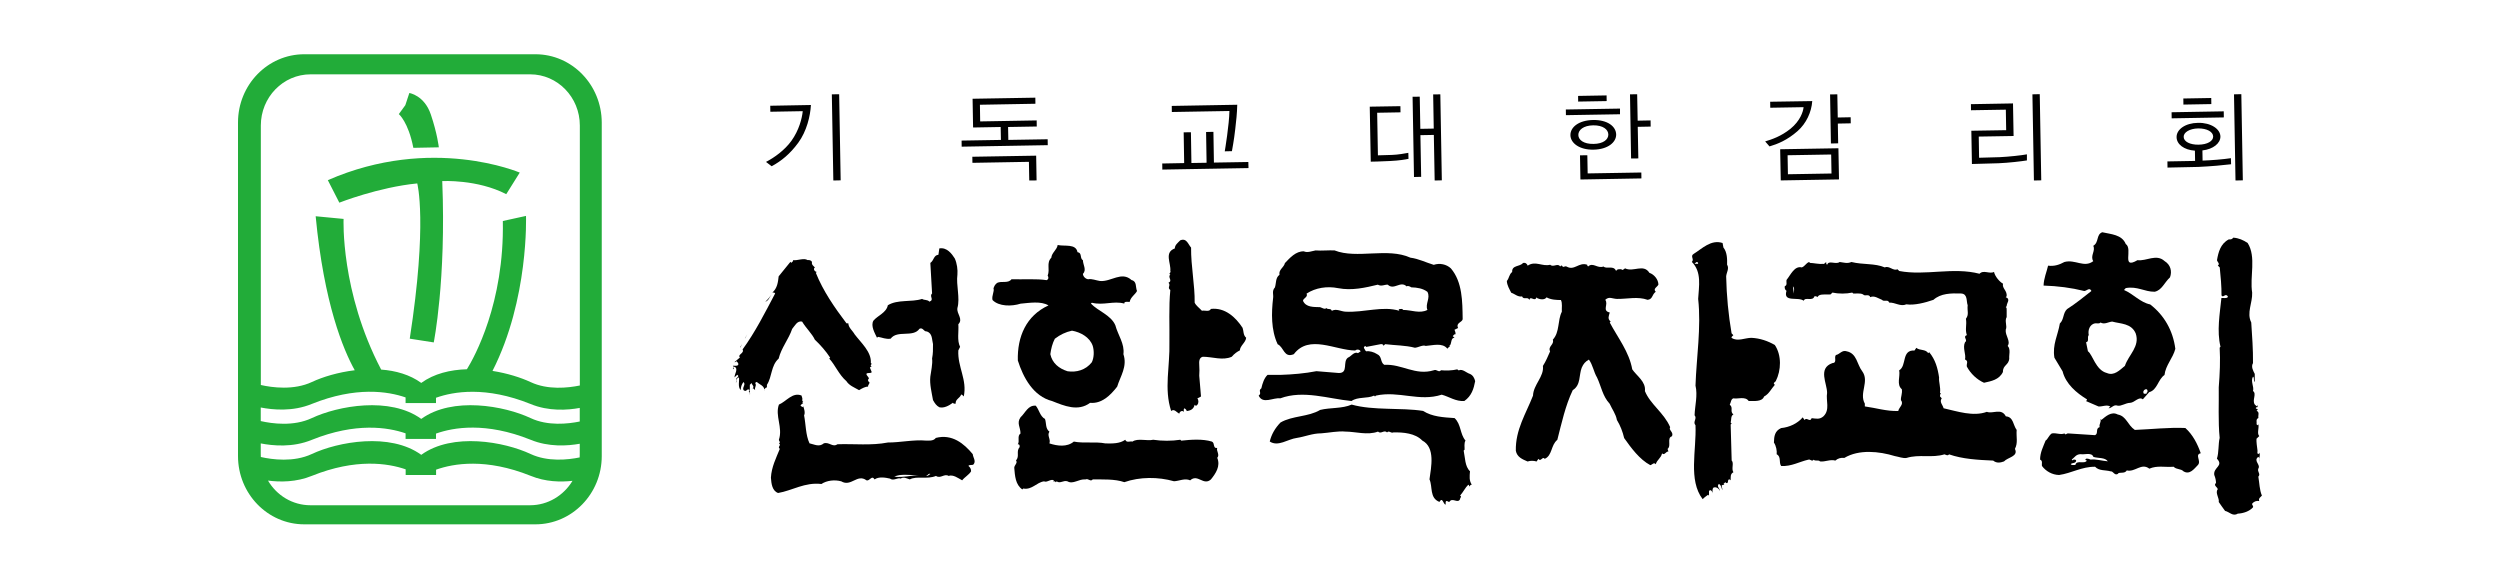 <?xml version="1.0" encoding="utf-8"?>
<!-- Generator: Adobe Illustrator 23.0.3, SVG Export Plug-In . SVG Version: 6.00 Build 0)  -->
<svg version="1.1" id="레이어_1" xmlns="http://www.w3.org/2000/svg" xmlns:xlink="http://www.w3.org/1999/xlink" x="0px"
	 y="0px" viewBox="0 0 300 68" style="enable-background:new 0 0 300 68;" xml:space="preserve">
<style type="text/css">
	.st0{fill:#22AC39;}
	.st1{fill:#22AC39;stroke:#22AC39;stroke-width:0.75;stroke-miterlimit:10;}
</style>
<g>
	<polygon points="88.8,41.73 88.9,41.62 89.01,41.3 	"/>
	<path d="M269.72,29.16c1.06,1.68,0.23,4.06,0.54,5.96c0.05,1.24-0.69,2.41-0.11,3.58c0.1,1.61,0.23,3.2,0.21,4.87
		c-0.26,0.44,0.02,0.92,0.21,1.3v0.97c-0.2-0.16,0-0.49-0.21-0.65c-0.33,0.57,0.16,1.22,0,1.73c0.48,0.35-0.14,1.09,0.21,1.62
		l0.22,0.21c0.06-0.06,0.15-0.12,0.12-0.21v0.32c-0.11-0.03-0.17,0.04-0.23,0.11c0.06,0.06,0.12,0.14,0.23,0.1
		c0.03,0.11-0.06,0.16-0.12,0.23c0.4,0.15,0.15,0.56,0.22,0.86c-0.35,0.15-0.17,0.5-0.22,0.76l0.12,0.11l0.1-0.11
		c0.09,0.49-0.2,1.09,0.1,1.41l-0.33,0.32c-0.03,0.36,0.06,0.94,0.12,1.41c0.03,0.13-0.1,0.35,0.1,0.43
		c0.06-0.05,0.14-0.11,0.1-0.21c0.21,0.43-0.1,0.7,0,1.19c-0.03-0.22,0.08-0.5-0.1-0.65c-0.65,0.47,0.32,0.94,0,1.41
		c-0.16,0.38,0.32,0.64,0,0.97c0.14,0.76,0.13,1.58,0.43,2.27c-0.08,0.13-0.47,0.32-0.32,0.65c-0.36-0.05-0.64,0.06-0.86,0.33
		c-0.02,0.17,0.18,0.24,0.11,0.43c-0.43,0.48-1.14,0.72-1.84,0.76c-0.58,0.37-1.01-0.23-1.51-0.33c-0.2-0.28-0.58-0.79-0.76-1.07
		c0.1-0.43-0.47-1.12-0.12-1.52c-0.01-0.27-0.57-0.46-0.21-0.76c0.01-0.28-0.08-0.65-0.21-0.97c-0.13-0.93,1.17-1.06,0.32-1.95
		c0.25-0.75,0.15-1.76,0.33-2.49c-0.2-1.96-0.08-4.32-0.11-6.07c0.13-1.63,0.2-3.23,0.11-4.76l0.1-0.11
		c-0.46-1.89-0.08-3.97,0.11-5.85c0.24-0.03,0.58,0.09,0.76-0.1c0.04-0.11-0.03-0.15-0.1-0.21c-0.29-0.17-0.44,0.32-0.65,0
		c0.02-1.03-0.11-2.39-0.21-3.36l-0.23-0.22c0.3-0.21-0.07-0.44-0.1-0.65c0.16-0.95,0.42-1.97,1.41-2.49
		c0.23,0.02,0.42-0.02,0.54-0.21C268.64,28.56,269.2,28.81,269.72,29.16"/>
	<path d="M142.93,29.71c-0.02,2.27,0.46,4.48,0.43,6.61c0.17,0.37,0.58,0.65,0.87,0.97c0.36-0.08,0.87,0.18,1.08-0.22
		c1.67-0.19,2.95,0.97,3.8,2.27c0.14,0.39,0.06,0.88,0.43,1.19c-0.06,0.59-0.72,0.93-0.76,1.52c-0.32,0.15-0.68,0.41-0.97,0.76
		c-1.09,0.49-2.31,0-3.47,0c-0.45,0.1-0.46,0.58-0.43,0.98c0.03,0.53,0.03,0.78,0,1.3l0.21,2.49l-0.44,0.23
		c0.17,0.18,0.17,0.58,0,0.76c-0.05,0.05-0.1,0.14-0.21,0.11l-0.11-0.11c-0.12,0.51-0.46,0.7-0.97,0.76
		c0.03-0.16-0.15-0.23-0.23-0.33c-0.19,0.07-0.07,0.29-0.11,0.43c-0.18-0.25-0.52-0.02-0.53,0.21c-0.32-0.14-0.61-0.64-0.98-0.32
		c-0.88-2.68-0.13-5.36-0.21-8.24c0.03-1.95-0.09-4.26,0.11-6.28c-0.42-0.28,0.1-0.55-0.22-0.87c0.55-0.26-0.15-0.66,0.22-0.98
		c-0.28-0.13,0.13-0.22,0-0.43c0.1-0.94-0.77-2.23,0.54-2.71c0-0.41,0.36-0.67,0.65-0.97C142.4,28.52,142.58,29.33,142.93,29.71"/>
	<path d="M114.57,31.01c0.27,0.58,0.37,1.37,0.32,1.94c-0.17,1.28,0.34,2.8,0,4.01c-0.12,0.72,0.73,1.3,0.11,1.95
		c0.07,0.9-0.18,1.94,0.21,2.71L115,42.05c-0.11,1.97,1.09,3.54,0.65,5.52c-0.11-0.07-0.17-0.26-0.32-0.21
		c-0.12,0.4-0.71,0.55-0.65,1.08c-0.13,0-0.26,0.03-0.33-0.11c-0.47,0.35-1.08,0.68-1.63,0.54c-0.35-0.19-0.53-0.45-0.76-0.86
		c-0.16-0.92-0.42-1.92-0.32-2.82c0.07-0.59,0.3-1.51,0.21-2.17c0.12-0.61,0.11-1.03,0.11-1.73c-0.15-0.55-0.04-1.29-0.76-1.52
		c-0.35,0.05-0.44-0.52-0.86-0.32c-0.77,1.1-2.66,0.11-3.46,1.19c-0.57,0.1-1.01-0.14-1.52-0.22l-0.12,0.11
		c-0.25-0.53-0.79-1.43-0.43-2.05c0.49-0.6,1.56-0.95,1.73-1.85c1.18-0.73,2.81-0.34,4.11-0.76c0.27,0.18,0.65,0.06,0.88,0.33
		c0.63-0.24-0.06-0.63,0.32-0.98l-0.21-3.67c0.45-0.3,0.38-0.92,0.97-0.98l0.11-0.76C113.62,29.65,114.22,30.45,114.57,31.01"/>
	<path d="M97.79,32.09c-0.26,0.18-0.02,0.52,0.22,0.54l-0.11,0.11c0.87,2.17,2.22,4.13,3.68,6.06h0.22c0.02,0.53,0.5,0.86,0.75,1.31
		c0.76,1.01,2.05,2.12,1.95,3.45l0.11,0.11c-0.07,0.07-0.15,0.12-0.11,0.22l0.11,0.11c-0.1-0.03-0.16,0.04-0.22,0.11l0.22,0.55
		c-0.17,0.2-0.5,0-0.65,0.21c0.03,0.2,0.26,0.34,0.32,0.55c-0.14,0.06-0.1,0.2-0.11,0.32c0.34,0.17,0.07,0.33,0,0.55v0.1
		c-0.29-0.01-0.72,0.2-1.08,0.43c-0.61-0.35-1.18-0.55-1.52-1.08c-0.92-0.8-1.33-1.92-2.06-2.71l0.11-0.11
		c-0.5-0.77-1.18-1.54-1.84-2.16c-0.31-0.69-1.08-1.41-1.52-2.16c-0.59-0.17-0.9,0.53-1.2,0.87c-0.42,1.24-1.31,2.28-1.62,3.56
		c-0.95,0.86-0.77,2.17-1.41,3.15v0.32c-0.14-0.04-0.21,0.14-0.32,0.22v0.22c0.13-0.63-0.61-0.81-0.87-1.09
		c-0.1-0.03-0.16,0.05-0.22,0.11c0.22,0.33-0.11,0.49,0,0.86c-0.11-0.07-0.16-0.25-0.32-0.21c0.29-0.21-0.07-0.42-0.11-0.65
		l-0.21,0.22v1.18c0.16-0.25-0.33-0.36,0-0.55c-0.38-0.3-0.36,0.34-0.76,0c-0.17-0.38,0.32-0.64,0-0.97
		c-0.22,0.28-0.33,0.61-0.33,0.97c-0.39-0.36-0.14-1.14-0.21-1.51c-0.27,0.02-0.33,0.32-0.32,0.54c-0.14,0.27,0.05-0.27,0-0.42
		c0.07-0.12,0.26-0.17,0.22-0.34l-0.11-0.11l-0.33,0.32c0-0.43,0.5-1.03,0-1.29c-0.12,0.06-0.09,0.2-0.1,0.32l-0.1-0.11
		c0.06-0.06,0.14-0.11,0.1-0.21l-0.1-0.11c0.21-0.04,0.5,0.09,0.65-0.12c0.06-0.21-0.11-0.3-0.22-0.43
		c-0.06,0.07-0.12,0.14-0.23,0.11l0.65-0.55c-0.33-0.37,0.57-0.5,0.32-0.97c1.51-2.06,2.7-4.43,3.91-6.72
		c-0.08-0.13-0.2-0.1-0.33-0.11c0.58-0.51,0.67-1.22,0.75-1.94l1.41-1.74l0.11,0.12c0.08-0.12,0.26-0.17,0.21-0.33
		c0.48,0.1,1.3-0.3,1.74,0c0.23-0.02,0.41,0.02,0.53,0.22C97.36,31.75,97.6,31.91,97.79,32.09"/>
	<path d="M212.98,41.4c-0.85-0.49-1.78-0.81-2.81-0.86c-0.79,0-1.67,0.49-2.38,0c-0.04-0.15,0.14-0.21,0.21-0.32L207.79,40
		c-0.38-2.22-0.6-4.48-0.65-6.83c0.03-0.47,0.4-0.94,0.11-1.41c0.02-0.62,0.02-1.49-0.44-2.06l-0.1-0.54
		c-1.39-0.46-2.48,0.7-3.46,1.3c-0.48,0.28,0.11,0.65-0.23,0.97c1.22,1.22,0.84,2.96,0.76,4.44c0.38,3.4-0.21,7.07-0.32,10.4
		c0.28,1.18-0.07,2.39-0.11,3.56c0.35,0.41-0.26,0.79,0.11,1.2c0.13,3.02-0.89,6.58,0.86,8.87c0.24-0.25,0.43-0.36,0.65-0.53
		l0.11,0.11v-0.44c-0.04-0.12,0.09-0.26,0.21-0.21c0.15,0.1,0.21,0.23,0.22,0.38c0-0.25-0.06-0.52,0.11-0.7
		c0.38-0.15,0.73,0.21,0.76,0.43c0.04-0.33-0.44-0.56-0.11-0.87c0.32,0.18,0.28,0.52,0.44,0.76l-0.11-0.55
		c0.07-0.12,0.2-0.09,0.32-0.1l-0.1-0.11l0.22-0.21l0.11,0.11c0.32,0.04,0.11-0.33,0.32-0.44c0.1-0.03,0.16,0.06,0.21,0.11
		c0.02-0.37-0.08-0.77,0.33-0.97c-0.28-0.42,0.1-1.1-0.21-1.41l-0.12-4.32l0.12-0.11l-0.12-0.12c0.1-0.32-0.01-0.83,0.33-0.97
		c-0.47-0.39,0.03-0.79-0.44-1.18c0.15-0.26,0.13-0.67,0.44-0.76c0.48,0.11,1.43-0.28,1.83,0.32c0.69-0.01,1.61,0.11,1.85-0.54
		c0.59-0.3,0.87-0.94,1.29-1.4l-0.11-0.12c-0.05-0.15,0.14-0.21,0.22-0.32C213.75,44.44,213.81,42.64,212.98,41.4 M203.77,31.66
		h-0.43c0.12-0.11,0.3-0.36,0.43-0.11V31.66z"/>
	<path d="M205.51,59.22c0,0.05,0,0.11,0,0.16C205.52,59.32,205.52,59.27,205.51,59.22"/>
	<path d="M183.32,31.88c0.93-0.63,1.76,0.14,2.7-0.11c0.39,0.36,0.91-0.25,1.2,0.21c0.06-0.06,0.11-0.14,0.21-0.11
		c0.19,0.34,0.27,0.01,0.55,0.11c0.95,0.56,1.48-0.57,2.49-0.21c-0.03,0.1,0.06,0.15,0.1,0.21c0.59-0.55,1.11,0.28,1.85,0
		c0.41,0.37,1.21-0.2,1.51,0.54c0.13-0.27,0.41-0.21,0.64-0.21c0.12,0.2,0.31-0.04,0.44-0.11c0.98,0.5,2.21-0.59,2.92,0.54
		c0.57,0.19,1.07,0.8,1.08,1.41c-0.11,0.28-0.7,0.5-0.32,0.86c-0.49,0.36-0.33,0.88-0.97,0.97c-1.21-0.43-2.44-0.09-3.68-0.11
		c-0.56-0.01-0.94-0.34-1.41,0.11c0.42,0.54-0.42,1.31,0.54,1.52c-0.11,0.43-0.3,0.74,0.11,1.09l-0.11,0.11
		c0.98,1.84,2.33,3.53,2.7,5.62c0.51,0.77,1.66,1.47,1.52,2.61c0.64,1.59,2.28,2.59,3.03,4.33c-0.23,0.36,0.45,0.58,0.22,1.09
		c-0.66,0.2-0.04,1.14-0.53,1.52l0.1,0.31c-0.3-0.03-0.48,0.53-0.76,0.22c-0.13,0.59-0.59,0.74-0.76,1.31
		c-0.21-0.29-0.44,0.07-0.65,0.11c-1.3-0.69-2.31-2.08-3.14-3.25c-0.18-0.77-0.46-1.5-0.87-2.17c-0.13-0.72-0.58-1.3-0.87-1.95
		c-0.85-0.91-1.01-2.08-1.51-3.14c-0.41-0.68-0.5-1.5-0.98-2.16c-0.44,0.25-0.66,0.51-0.86,0.97c-0.36,0.9-0.08,2.07-1.08,2.7
		c-0.89,1.87-1.33,3.94-1.85,5.96c-0.79,0.64-0.59,1.88-1.51,2.28c-0.27-0.37-0.47,0.43-0.76,0l-0.22,0.32
		c-0.36-0.11-0.73-0.11-1.08,0c-0.63-0.27-1.27-0.53-1.41-1.29c-0.06-2.52,1.23-4.48,2.06-6.61c0.05-1.34,1.35-2.28,1.19-3.57
		c0.36-0.56,0.6-1.15,0.86-1.74c-0.29-0.63,0.53-0.8,0.33-1.41c0.85-0.92,0.55-2.31,1.08-3.35c-0.03-0.47,0.09-1.01-0.11-1.41
		c-0.49,0.01-1.23-0.03-1.72-0.32c-0.24,0.35-0.8,0.25-1.1,0.11l-0.1-0.11c-0.23,0.6-0.74-0.26-0.87,0.32
		c-0.15-0.46-0.7,0.03-0.87-0.43c-0.52,0.09-0.86-0.3-1.3-0.44c-0.22-0.44-0.5-0.87-0.53-1.41c0.3-0.36,0.26-0.79,0.64-1.08
		c-0.05-0.85,0.92-0.61,1.3-1.08C183.04,31.48,183.25,31.65,183.32,31.88"/>
	<path d="M176.39,44.87c-0.44-0.14-0.87-0.62-1.3-0.44c-0.1,0.03-0.15-0.04-0.21-0.11c-0.61,0.15-1.4,0.17-1.96,0.11
		c-0.28,0.33-0.5-0.16-0.86,0c-2.22,0.68-3.83-0.78-5.95-0.65c-0.51-0.33-0.23-1.01-0.87-1.29c-0.36-0.24-0.92-0.4-1.29-0.33
		l-0.11-0.1c-0.07-0.21-0.35-0.38,0-0.54l0.11,0.11c0.58-0.11,1.15-0.22,1.73-0.33c0.15-0.03,0.36,0.03,0.32,0.21l0.22-0.21
		c1.19,0.15,2.44,0.13,3.57,0.43c0.45-0.04,0.91-0.37,1.3-0.22c0.8-0.05,2-0.43,2.59,0.33c0.11-0.08,0.17-0.26,0.33-0.22l-0.11-0.11
		c0.37-0.16,0.11-0.97,0.64-0.97l-0.21-0.21c0.1-0.08,0.17-0.26,0.33-0.21c0.03-0.22-0.06-0.38-0.12-0.55l0.43-0.21
		c-0.3-0.66,0.53-0.66,0.55-1.09c-0.03-2.07-0.02-4.42-1.41-6.06c-0.54-0.51-1.35-0.67-2.06-0.43c-0.94-0.28-1.8-0.73-2.8-0.86
		c-2.76-1.25-6.42,0.19-9.1-0.87c-0.64-0.04-1.63,0.06-2.28,0c-0.46,0.08-0.97,0.31-1.41,0.11c-0.96-0.03-1.68,0.79-2.27,1.41
		c-0.11,0.52-0.78,0.79-0.65,1.4c-0.5,0.37-0.38,1.01-0.55,1.52c-0.4,0.44-0.14,0.87-0.22,1.3c-0.2,1.73-0.26,3.8,0.55,5.52
		c0.76,0.35,0.74,1.69,1.94,1.19c1.83-2.42,4.98-0.46,7.37-0.44c0.17-0.17,0.52-0.15,0.65,0.1l-0.33,0.22
		c-0.44-0.25-0.85,0.43-1.19,0.53c-0.69,0.49,0.09,1.85-1.09,1.85l-2.7-0.22c-1.36,0.27-2.92,0.4-4.23,0.44h-1.63
		c-0.41,0.38-0.62,1.04-0.75,1.62c-0.43,0.29,0.11,0.58-0.32,0.87c0.5,1.08,1.73,0.21,2.59,0.33c2.78-1.03,5.78,0.06,8.55,0.32
		c0.77-0.54,1.89-0.26,2.71-0.65l0.11,0.11l0.11-0.11c2.75-0.61,5.19,0.77,7.9-0.11c0.91,0.25,1.68,0.83,2.71,0.76
		c0.87-0.61,1.13-1.47,1.3-2.38C176.94,45.38,176.75,45.02,176.39,44.87 M161.44,37.4c-0.54-0.03-1.08-0.4-1.62-0.1
		c-0.12-0.35-0.48-0.11-0.65-0.33c-0.21,0.2-0.51-0.04-0.76-0.11c-0.77-0.03-1.69,0.04-2.05-0.76c0.02-0.33,0.63-0.43,0.43-0.87
		c1.07-0.7,2.46-0.92,3.79-0.65c1.65,0.32,3.27-0.06,4.76-0.42c0.42,0.25,0.81-0.02,1.19,0c0.76,0.72,1.52-0.52,2.27,0.21
		c0.12-0.12,0.4,0,0.55,0.11c0.72,0.02,1.4,0.13,1.94,0.54c0.4,0.75-0.3,1.45,0,2.17c-0.91,0.48-1.94,0-2.93,0
		c-0.07-0.2-0.28-0.08-0.42-0.11l-0.11,0.11l0.11,0.11C165.92,36.67,163.68,37.53,161.44,37.4"/>
	<path d="M240.92,41.51c0.4-0.58-0.32-1.23-0.23-1.95c0.21-0.43-0.17-1.04,0.11-1.51v-0.87c-0.01-0.13,0.02-0.26-0.11-0.33
		l0.11-0.11c-0.02-0.38,0.52-0.83-0.11-1.08l0.11-0.11c0.07-0.7-0.57-0.93-0.44-1.51c-0.38-0.2-0.95-0.83-1.08-1.41
		c-0.54,0.29-1.25-0.29-1.74,0.22c-3.18-0.83-6.49,0.27-9.63-0.33l-0.22-0.21c-0.5,0.25-1-0.47-1.51-0.22
		c-1.21-0.52-2.6-0.3-4.01-0.65c-0.51,0.22-0.91,0.06-1.41,0c-0.47,0.35-1.31-0.26-1.5,0.33c-0.14-0.07-0.11-0.2-0.12-0.33
		c-0.13,0.11-0.23,0.29-0.43,0.22c-0.41,0.06-1.13-0.11-1.51-0.11l-0.11-0.11c-0.41,0.17-0.46,0.48-0.87,0.65
		c-0.89-0.22-1.33,0.88-1.84,1.51c-0.05,0.27,0.13,0.62-0.21,0.75c-0.03,0.23,0.02,0.42,0.21,0.55c-0.45,1.45,1.42,0.67,2.06,1.19
		c0.2-0.51,1.07,0.13,1.3-0.54c0.12,0,0.26-0.03,0.32,0.11l0.21-0.21c0.4-0.2,1.07-0.07,1.4-0.12l0.22-0.22
		c0.72,0.16,1.66,0.16,2.38,0l0.12,0.11c0.25,0.03,0.85-0.08,1.18,0.11c0.22,0.28,0.72-0.11,0.86,0.33
		c0.48-0.23,0.97,0.15,1.41,0.32c0.22,0.28,0.72-0.11,0.86,0.33c0.74-0.03,1.35,0.52,2.06,0.21c0.95,0.14,2.24-0.19,3.25-0.54
		c0.89-0.79,2.11-0.8,3.35-0.76c0.78,0.07,0.58,0.92,0.76,1.41c-0.08,0.69,0.19,1.09-0.21,1.62c0.13,0.75-0.13,1.26,0.11,1.96
		c-0.55,0.22,0.18,0.58-0.22,0.86c-0.32,0.68,0.15,1.44,0,2.06c0.46,0.23,0.15,0.48,0.22,0.86c0.45,0.84,1.2,1.56,2.06,1.94
		c0.86-0.19,1.81-0.35,2.27-1.29c-0.02-0.86,0.72-0.81,0.76-1.64C241.06,42.66,241.31,41.88,240.92,41.51 M215.26,35.23l-0.11-0.87
		C215.38,34.59,215.26,34.85,215.26,35.23"/>
	<path d="M92.59,35.34c-0.25,0.3-0.35,0.75-0.76,0.87C92.07,36.01,92.43,35.57,92.59,35.34"/>
	<path d="M135.79,33.61c-1.2-1.1-2.45,0.23-3.79,0.11c-0.47-0.07-1.01-0.3-1.41-0.21c-0.31-0.02-0.63-0.33-0.64-0.65
		c0.48-0.47,0-1.09,0-1.63c-0.41-0.24-0.06-0.89-0.65-0.97c-0.19-1.05-1.55-0.67-2.38-0.86c-0.08,0.58-0.72,0.93-0.76,1.52
		c-0.63,0.65-0.13,1.36-0.44,2.16c0.14,0.19,0.12,0.41-0.11,0.54c-1.21-0.19-2.82-0.07-4.23-0.11c-0.41,0.54-1.19,0.17-1.73,0.44
		c-0.29,0.25-0.3,0.33-0.43,0.64c0.13,0.4-0.24,0.88-0.12,1.41c0.76,0.79,2.31,0.78,3.37,0.44c1.05-0.09,2.43-0.34,3.35,0.21
		c-2.68,1.22-3.76,3.77-3.68,6.61c0.64,2.02,1.84,4.29,4.12,4.87c1.45,0.57,3.1,1.29,4.55,0.21c1.4,0.13,2.43-0.89,3.25-1.94
		c0.38-1.25,1.25-2.42,0.75-3.9c0.17-1.23-0.66-2.3-0.97-3.47c-0.54-1.24-2.07-1.69-2.93-2.6l0.11-0.1c1.43,0.35,2.59-0.26,3.9,0.1
		v-0.1c0.15-0.2,0.44-0.07,0.65-0.11c0.06-0.53,0.7-0.92,0.87-1.3C136.24,34.46,136.45,33.76,135.79,33.61 M131.13,41.51
		c0.18,0.61,0.16,1.4-0.11,1.96c-0.74,0.95-1.87,1.24-2.92,1.08c-1.03-0.33-1.83-0.97-2.06-2.05c0.09-0.66,0.24-1.28,0.54-1.85
		c0.62-0.48,1.3-0.81,2.06-0.97C129.65,39.86,130.77,40.45,131.13,41.51"/>
	<path d="M89.45,40.54c-0.2,0.3,0.14-0.29,0.22-0.42L89.45,40.54z"/>
	<path d="M231.39,42.38l0.11-0.12c0.74,0.88,1.03,1.93,1.19,3.04c-0.06,0.52,0.21,1.17,0.11,1.84l0.11,0.11
		c-0.13,0.06-0.1,0.2-0.11,0.32l0.21,0.23c-0.32,0.43,0.13,0.8,0.22,1.19c1.64,0.37,3.56,1.03,5.19,0.43
		c0.72,0.28,1.74-0.5,2.28,0.54c0.93,0.06,0.87,1.09,1.3,1.63c-0.07,0.89,0.18,1.52-0.21,2.28c0.45,0.91-0.86,1-1.31,1.5
		c-0.4,0.14-0.86,0.26-1.3-0.1c-1.83-0.08-3.67-0.18-5.3-0.75c-0.13,0.22-0.39,0.05-0.54,0c-1.52,0.47-3.03-0.04-4.55,0.43
		c-0.41,0.08-0.94-0.14-1.41-0.22c-1.89-0.58-4.31-0.83-6.06,0.22c-0.43-0.05-0.79,0.06-1.08,0.32c-0.62-0.18-1.23,0.18-1.84,0.1
		c-0.18-0.23-0.57,0.02-0.76-0.21c-0.21,0.29-0.38-0.09-0.64,0c-1.09,0.25-2.04,0.83-3.26,0.76c-0.31-0.41,0.04-1.11-0.54-1.41
		c0.05-0.4-0.06-1.01-0.33-1.4c0.02-0.77,0.1-1.39,0.86-1.74c1-0.1,1.96-0.54,2.6-1.29l0.21,0.32c0.29-0.4,0.64,0.34,0.86-0.22
		c0.52,0.05,0.94,0.19,1.41-0.22c0.82-0.79,0.28-1.88,0.44-2.81c0.01-1.14-1.14-2.95,0.64-3.58c0.62-0.03,0.14-0.7,0.43-0.97
		c0.46-0.09,0.72-0.64,1.3-0.44c1.22,0.26,1.22,1.59,1.84,2.38c0.91,1.23-0.4,2.62,0.32,3.9v0.33c1.34,0.18,2.58,0.59,4.01,0.55
		c0.08-0.45,0.72-0.8,0.32-1.31c-0.03-0.4,0.19-0.78,0.11-1.3c-0.67-0.56-0.17-1.53-0.32-2.27c0.94-0.55,0.25-2.47,1.84-2.38
		l0.22-0.32C230.38,42.1,231.04,41.86,231.39,42.38"/>
	<path d="M270.79,46.39l-0.22-0.33L270.79,46.39z"/>
	<path d="M258.02,36.53c-1.19-0.24-2.04-1.27-3.14-1.73l0.21-0.23c1.4-0.25,2.24,0.45,3.47,0.44c0.86-0.18,1.15-1.09,1.84-1.73
		c0.27-0.72,0.07-1.51-0.65-1.95c-0.99-0.91-2.21,0.04-3.25-0.11c-1.99,1.17-0.51-1.34-1.41-1.94c-0.46-1.14-1.78-1.17-2.82-1.41
		c-0.75,0.28-0.37,1.22-1.08,1.63c0.31,0.6-0.4,1.19,0,1.84c-1.09,0.84-2.16-0.25-3.46,0.1c-0.59,0.32-1.2,0.54-1.96,0.44
		c-0.18,0.79-0.52,1.53-0.54,2.39c1.69,0.05,3.32,0.26,4.88,0.65c0.28,0,0.64-0.49,0.86,0c-0.96,0.75-1.91,1.53-2.92,2.17
		c-0.52,0.48-0.35,1.25-0.87,1.73c-0.22,1.38-0.92,2.54-0.65,4.11l0.98,1.63c0.38,1.52,1.68,2.6,2.92,3.36
		c0.03,0.1-0.05,0.15-0.11,0.21l1.51,0.65c0.48,0.02,0.97-0.25,1.41,0l-0.22,0.22c0.41-0.02,0.61-0.5,1.09-0.32
		c0.44,0.09,0.96-0.33,1.51-0.34c0.54-0.03,1.05-0.81,1.52-0.42l0.76-0.86c0.98-0.25,1.06-1.54,1.84-2.06
		c0.13-1.17,1.02-2.03,1.3-3.14C260.76,39.68,259.71,37.83,258.02,36.53 M254.99,43.9c-0.63,0.52-1.3,1.24-2.17,0.86
		c-1.34-0.34-1.7-2.21-2.27-2.61l-0.22-1.08c0.42-0.07,0.09-0.63,0.32-0.86c-0.13-0.63,0.14-1.29,0.75-1.41
		c0.23-0.03,0.51,0.09,0.66-0.1c0.47,0.28,0.94-0.07,1.4-0.11c1.02,0.28,2.29,0.19,2.82,1.41C256.83,41.57,255.41,42.6,254.99,43.9
		 M257.69,47.04c-0.05,0.05-0.14,0.11-0.1,0.21h-0.32C256.95,46.81,257.81,46.39,257.69,47.04"/>
	<path d="M170.77,49.31c1.09,0.7,2.43,0.77,3.78,0.86c0.8,0.75,0.63,1.9,1.31,2.7c-0.2,0.3-0.09,0.85-0.11,1.09l-0.11,0.11
		c0.18,0.85,0.14,1.9,0.76,2.48c-0.05,0.62-0.12,1.11,0.22,1.62c-0.16-0.04-0.22,0.14-0.33,0.22c-0.03,0.25,0.09-0.2-0.1-0.22
		c-0.35,0.33-0.61,0.89-0.98,1.3c0.25,0.12-0.02,0.28,0,0.42c-0.27,0.6-0.93-0.26-1.29,0.34c-0.16,0.02-0.32-0.26-0.44,0v0.32
		c-0.29,0-0.36-0.99-0.75-0.32c-1.21-0.48-0.79-1.81-1.19-2.71c0.2-1.48,0.72-3.82-0.87-4.66c-0.83-0.87-2.28-1-3.46-0.97
		c-0.31,0.14-0.52-0.28-0.76,0c-0.36-0.36-0.73,0.25-1.09-0.1c-1.23,0.47-2.74,0-3.9,0c-0.91-0.09-1.94,0.14-2.92,0.21
		c-1.05,0-1.94,0.4-2.92,0.55c-1.09,0.14-2.24,1.1-3.25,0.43c0.2-0.84,0.63-1.6,1.29-2.28c1.45-0.84,3.32-0.65,4.76-1.51
		c1.22-0.3,2.65-0.14,3.78-0.64C164.85,49.29,168.1,48.89,170.77,49.31"/>
	<path d="M125.4,50.28c0.18,0.5,0.03,1.15,0.53,1.52c-0.32,0.47,0.18,0.87,0,1.41c0.95,0.31,2.11,0.47,2.93-0.22
		c1.2,0.24,2.59-0.02,3.79,0.22c0.86,0.02,1.73,0.03,2.38-0.44c0.16,0.41,0.58,0.14,0.87,0.22c0.62-0.44,1.75-0.04,2.48-0.22
		c1.03,0.16,2.24,0.16,3.26,0l0.11,0.11c1.16-0.13,2.57-0.23,3.68,0.11c0.39,0.18,0.08,0.85,0.64,0.76c-0.16,0.33,0.34,0.8,0,1.19
		c0.41,1-0.18,1.87-0.76,2.59c-0.9,0.81-1.58-0.72-2.49,0.11c-0.65-0.29-1.29,0.08-1.94,0.11c-1.89-0.54-4.12-0.54-5.96,0.11
		c-1.14-0.4-2.62-0.32-3.79-0.33c-0.29,0.33-0.5-0.16-0.87,0c-0.79-0.08-1.5,0.63-2.16,0.23c-0.5-0.17-0.87,0.32-1.3,0l-0.11,0.11
		c-0.06-0.14-0.2-0.11-0.32-0.11l0.11-0.11c-0.37-0.24-0.84,0.3-1.2,0.11c-0.9,0.13-1.45,1.06-2.49,0.86l-0.11,0.11
		c-0.83-0.56-0.89-1.64-0.97-2.6c0-0.31,0.45-0.59,0.21-0.87c0.47-0.54-0.03-1.08,0.44-1.62c-0.01-0.12,0.02-0.26-0.11-0.32h-0.12
		c0.27-0.36-0.11-1,0.33-1.3c0-0.78-0.49-1.23,0-1.94c0.61-0.57,0.89-1.47,1.83-1.4C124.71,49.18,124.79,49.94,125.4,50.28"/>
	<path d="M264.09,54.39c-0.38-1.1-0.95-2.23-1.85-3.03c-1.95-0.09-4.04,0.15-6.06,0.23c-0.89-0.6-1-1.65-2.05-1.85
		c-0.78-0.42-1.47,0.26-1.96,0.65l-0.11-0.11c0.11,0.39-0.2,0.6-0.1,0.97c-0.55,0.18-0.11,0.76-0.55,0.97l-3.24-0.21
		c-0.16-0.02-0.32,0.26-0.43,0c-0.46,0.2-0.97-0.09-1.52,0c-0.37,0.24-0.47,0.69-0.75,0.86c-0.29,0.74-0.66,1.44-0.66,2.28
		c0.35,0.15,0.17,0.49,0.22,0.76c0.47,0.64,1.23,1.07,2.06,1.09c1.48-0.21,2.74-1.01,4.32-0.99c0.48,0.52,1.23,0.37,1.85,0.55
		c0.35-0.04,0.45,0.53,0.87,0.32c0.14-0.32,0.81,0.05,1.08-0.43c1.03,0.24,1.74-0.95,2.71-0.21c0.97-0.41,1.81-0.15,2.92-0.23
		c0.33,0.36,0.86,0.21,1.18,0.55c0.74,0.45,1.26-0.28,1.73-0.76C264.19,55.33,263.33,54.55,264.09,54.39 M250.88,55.15
		c-0.17-0.06-0.33-0.14-0.54-0.11l-0.11,0.11c0.06,0.06,0.12,0.15,0.22,0.1c-0.33,0.52-1.24-0.12-1.41,0.55
		c-0.18-0.03-0.43,0.08-0.55-0.11c0.2-0.18,0.63-0.06,0.65-0.44c-0.07-0.12-0.21-0.09-0.32-0.1l-0.1,0.1l-0.11-0.1
		c0.38-0.29,0.51-0.64,1.08-0.65c0.38,0.1,1.31-0.27,1.52,0.33c0.58,0.18,1.39,0.04,1.73,0.53
		C252.24,55.3,251.49,55.07,250.88,55.15"/>
	<path d="M116.73,54.5c-1.04-1.26-2.47-2.46-4.43-1.95c-0.28,0.4-0.89,0.32-1.2,0.32c-1.47-0.13-3.13,0.24-4.55,0.23
		c-2.01,0.39-4.03,0.14-6.06,0.21c-0.58,0.41-0.98-0.31-1.63-0.11c-0.57,0.48-1.11,0.13-1.72,0c-0.47-1.01-0.43-2.24-0.65-3.36
		c0.17-0.31-0.01-0.83-0.1-1.08l-0.11,0.1l-0.23-0.21c0.12-0.07,0.17-0.26,0.34-0.22l-0.11-0.11l0.11-0.11
		c-0.2-0.07-0.08-0.29-0.11-0.42l-0.1-0.33c-1.09-0.43-1.82,0.72-2.71,1.09c-0.49,1.34,0.49,2.75,0,4.21
		c-0.02,0.16,0.26,0.32,0,0.44c0.36,0.21-0.24,0.43,0.11,0.66c-0.45,1.11-1,2.18-1.07,3.46c0.05,0.72,0.15,1.58,0.86,1.84
		c1.68-0.28,3.21-1.32,5.2-1.08c0.65-0.43,1.59-0.54,2.38-0.32c1.19,0.71,1.92-0.95,3.03-0.12c0.4,0.12,0.63-0.68,0.97-0.11
		c0.48-0.35,1.29-0.23,1.84-0.1c0.44,0.33,0.94-0.16,1.3,0c0.34-0.25,0.75,0,1.09,0.1c0.81-0.45,2.08,0.03,3.14-0.42
		c0.53,0.38,1.01-0.32,1.51,0c0.55-0.19,1.12,0.25,1.63,0.53c0.3-0.39,0.83-0.67,1.07-1.08c0.01-0.26-0.1-0.48-0.32-0.65
		c0.15-0.21,0.48-0.01,0.64-0.21C117.13,55.3,116.77,54.91,116.73,54.5 M107.31,57.21c0.75-0.41,1.96-0.14,2.93-0.21
		C109.22,57.08,108.49,57.3,107.31,57.21 M111.1,57.11c0.23,0.03,0.27-0.37,0.55-0.23C111.47,56.96,111.34,57.19,111.1,57.11"/>
	<path class="st0" d="M64.25,6.51H36.51c-4.39,0-7.95,3.67-7.95,8.19v40.03c0,4.52,3.56,8.19,7.95,8.19h27.74
		c4.39,0,7.96-3.67,7.96-8.19V14.71C72.2,10.18,68.64,6.51,64.25,6.51 M63.61,60.63H37.26c-2.16,0-4.06-1.18-5.1-2.96
		c1.43,0.19,3.4,0.2,5.27-0.57c5.28-2.12,9.13-1.51,11.25-0.78V57h3.65v-0.64c2.1-0.75,5.99-1.41,11.35,0.74
		c1.77,0.73,3.61,0.76,5.02,0.6C67.64,59.46,65.75,60.63,63.61,60.63 M69.57,54.48c0,0.14-0.01,0.28-0.01,0.41
		c-1.41,0.29-3.83,0.55-5.89-0.41c-3.13-1.47-9.37-2.62-13.12,0.1c-3.75-2.72-10-1.57-13.13-0.1c-2.18,1.02-4.76,0.67-6.12,0.36
		c-0.01-0.12-0.01-0.24-0.01-0.36v-1.27c1.43,0.28,3.84,0.52,6.13-0.43c5.28-2.12,9.13-1.51,11.25-0.78v0.67h3.65v-0.64
		c2.1-0.75,5.99-1.41,11.35,0.74c2.17,0.9,4.45,0.74,5.9,0.48V54.48z M69.57,50.58c-1.41,0.29-3.84,0.56-5.9-0.41
		c-3.13-1.47-9.37-2.62-13.12,0.1c-3.75-2.72-10-1.57-13.13-0.1c-2.18,1.03-4.77,0.67-6.13,0.36v-1.63
		c1.43,0.28,3.84,0.52,6.13-0.43c5.28-2.12,9.13-1.51,11.25-0.78v0.68h3.65v-0.64c2.1-0.75,5.99-1.41,11.35,0.75
		c2.17,0.9,4.45,0.74,5.9,0.47V50.58z M69.57,46.26c-1.41,0.29-3.84,0.56-5.9-0.41c-1.18-0.55-2.8-1.06-4.57-1.34
		c4.38-8.59,4.02-18.6,4.02-18.6l-2.78,0.61c0.19,9.85-3.41,16.33-4.31,17.79c-1.99,0.06-3.94,0.52-5.48,1.64
		c-1.36-0.99-3.06-1.47-4.81-1.6c-4.9-9.35-4.51-18.08-4.51-18.08l-3.35-0.32c1,10.5,3.32,16.02,4.69,18.48
		c-1.99,0.24-3.84,0.8-5.14,1.41c-2.18,1.02-4.77,0.67-6.13,0.36V15.06c0-3.39,2.67-6.14,5.97-6.14h26.35
		c3.29,0,5.96,2.75,5.96,6.14V46.26z M39.34,21.62l1.38,2.7c0,0,4.68-1.85,9.35-2.31c0,0,1.26,4.67-0.9,18.63l2.88,0.45
		c0,0,1.5-7.43,1.02-19.36c0,0,4.2-0.23,7.68,1.57l1.62-2.59C62.37,20.72,51.82,16.16,39.34,21.62 M49.6,17.74l3.06-0.06
		c0,0-0.18-1.63-0.96-3.94c-0.78-2.31-2.58-2.58-2.58-2.58l-0.48,1.46l-0.78,1.07C47.86,13.69,49,14.64,49.6,17.74"/>
	<path d="M265.58,16.38c-0.01-0.56-0.74-0.98-1.8-0.97c-1.02,0.02-1.76,0.47-1.74,1.02c0.01,0.56,0.76,0.95,1.79,0.93
		C264.88,17.35,265.59,16.93,265.58,16.38 M267.73,19.71c-0.88,0.11-2.4,0.25-3.92,0.32l-3.71,0.08l-0.01-0.74l3.32-0.06l-0.02-1.23
		c-1.32-0.09-2.19-0.77-2.2-1.62c-0.02-0.92,1.04-1.7,2.58-1.72c1.54-0.03,2.67,0.74,2.68,1.64c0.01,0.81-0.87,1.53-2.16,1.67
		l0.02,1.22c0.99-0.03,2.5-0.15,3.4-0.29L267.73,19.71z M269.14,21.64l-0.88,0.02l-0.18-10.34l0.88-0.02L269.14,21.64z
		 M266.86,14.09l-6.26,0.11l-0.01-0.73l6.26-0.11L266.86,14.09z M265.36,12.49l-3.35,0.06L262,11.82l3.35-0.06L265.36,12.49z
		 M244.95,21.64l-0.88,0.02l-0.18-10.34l0.88-0.02L244.95,21.64z M243.23,19.25c-0.67,0.11-2.2,0.29-3.41,0.34l-3.19,0.09
		l-0.07-3.99l4.18-0.07l-0.04-2.46l-4.18,0.07l-0.01-0.73l5.05-0.09l0.07,3.91l-4.18,0.07l0.04,2.54l2.47-0.07
		c1.08-0.05,2.65-0.22,3.27-0.34L243.23,19.25z M219.78,20.82l-0.04-2.28l-5.23,0.09l0.04,2.28L219.78,20.82z M220.68,21.53
		l-6.99,0.12l-0.07-3.74l6.99-0.12L220.68,21.53z M217.47,12.13c-0.09,1.32-0.71,2.67-1.76,3.6c-1.25,1.1-2.42,1.56-3.37,1.84
		l-0.52-0.6c0.83-0.25,1.9-0.61,3.03-1.51c1.18-0.96,1.53-2.06,1.58-2.6l-4,0.07l-0.01-0.72L217.47,12.13z M222.09,14.8l-1.55,0.03
		l0.04,2.37l-0.87,0.02l-0.1-5.89l0.87-0.01l0.05,2.78l1.55-0.03L222.09,14.8z M193,16.14c-0.01-0.6-0.64-1.12-1.82-1.1
		c-1.17,0.02-1.79,0.56-1.78,1.16c0.01,0.59,0.64,1.09,1.82,1.07C192.39,17.26,193.01,16.74,193,16.14 M196.97,21.41l-7.32,0.13
		l-0.05-2.9l0.88-0.01l0.04,2.18l6.44-0.11L196.97,21.41z M191.22,17.96c-1.69,0.03-2.75-0.79-2.77-1.73
		c-0.02-0.98,1.02-1.8,2.72-1.83c1.72-0.03,2.75,0.76,2.77,1.74C193.95,17.08,192.94,17.93,191.22,17.96 M196.46,11.31l0.06,3.17
		l1.55-0.03l0.01,0.74l-1.55,0.03l0.07,3.79l-0.87,0.01l-0.13-7.7L196.46,11.31z M194.4,13.71l-6.49,0.11l-0.01-0.68l6.5-0.11
		L194.4,13.71z M192.8,12.13l-3.42,0.06l-0.01-0.68l3.42-0.06L192.8,12.13z M173.02,21.64l-0.86,0.02l-0.1-5.47l-1.61,0.03l0.09,5
		l-0.86,0.02l-0.17-9.63l0.86-0.01l0.07,3.86l1.61-0.03l-0.07-4.1l0.86-0.01L173.02,21.64z M169.02,19.06
		c-0.37,0.08-1.12,0.21-2.19,0.26c-1.06,0.06-2.28,0.08-2.34,0.08l-0.12-6.6l3.68-0.06l0.01,0.74l-2.8,0.05l0.09,5.11l1.69-0.05
		c0.7-0.02,1.53-0.17,1.96-0.25L169.02,19.06z M149.82,20.17l-10.34,0.18l-0.01-0.73l2.63-0.05l-0.06-3.69l0.87-0.01l0.06,3.69
		l1.82-0.03l-0.06-3.69l0.88-0.02l0.06,3.69l4.13-0.07L149.82,20.17z M148.47,12.57c-0.03,1.09-0.12,1.88-0.24,2.92
		c-0.14,1.3-0.39,2.58-0.4,2.65l-0.86,0.02c0.03-0.16,0.54-3.26,0.56-4.84l-6.91,0.12l-0.01-0.73L148.47,12.57z M124.39,21.65
		l-0.88,0.01l-0.04-2.24l-6.78,0.12l-0.01-0.73l7.66-0.13L124.39,21.65z M125.73,17.42l-10.33,0.18l-0.01-0.73l4.72-0.08l-0.03-1.55
		l-3.31,0.06l-0.06-3.45l7.53-0.13l0.01,0.73l-6.66,0.12l0.03,2l6.78-0.12l0.01,0.73l-3.44,0.06l0.03,1.55l4.72-0.08L125.73,17.42z
		 M100.88,21.64L100,21.66l-0.18-10.34l0.88-0.01L100.88,21.64z M97.31,12.6c-0.07,1.32-0.51,3.16-1.52,4.53
		c-0.99,1.35-2.03,2.19-3.19,2.82l-0.68-0.52c1.02-0.53,2.24-1.41,3.05-2.53c0.91-1.27,1.27-2.68,1.36-3.56l-3.89,0.07l-0.01-0.72
		L97.31,12.6z"/>
</g>
</svg>
